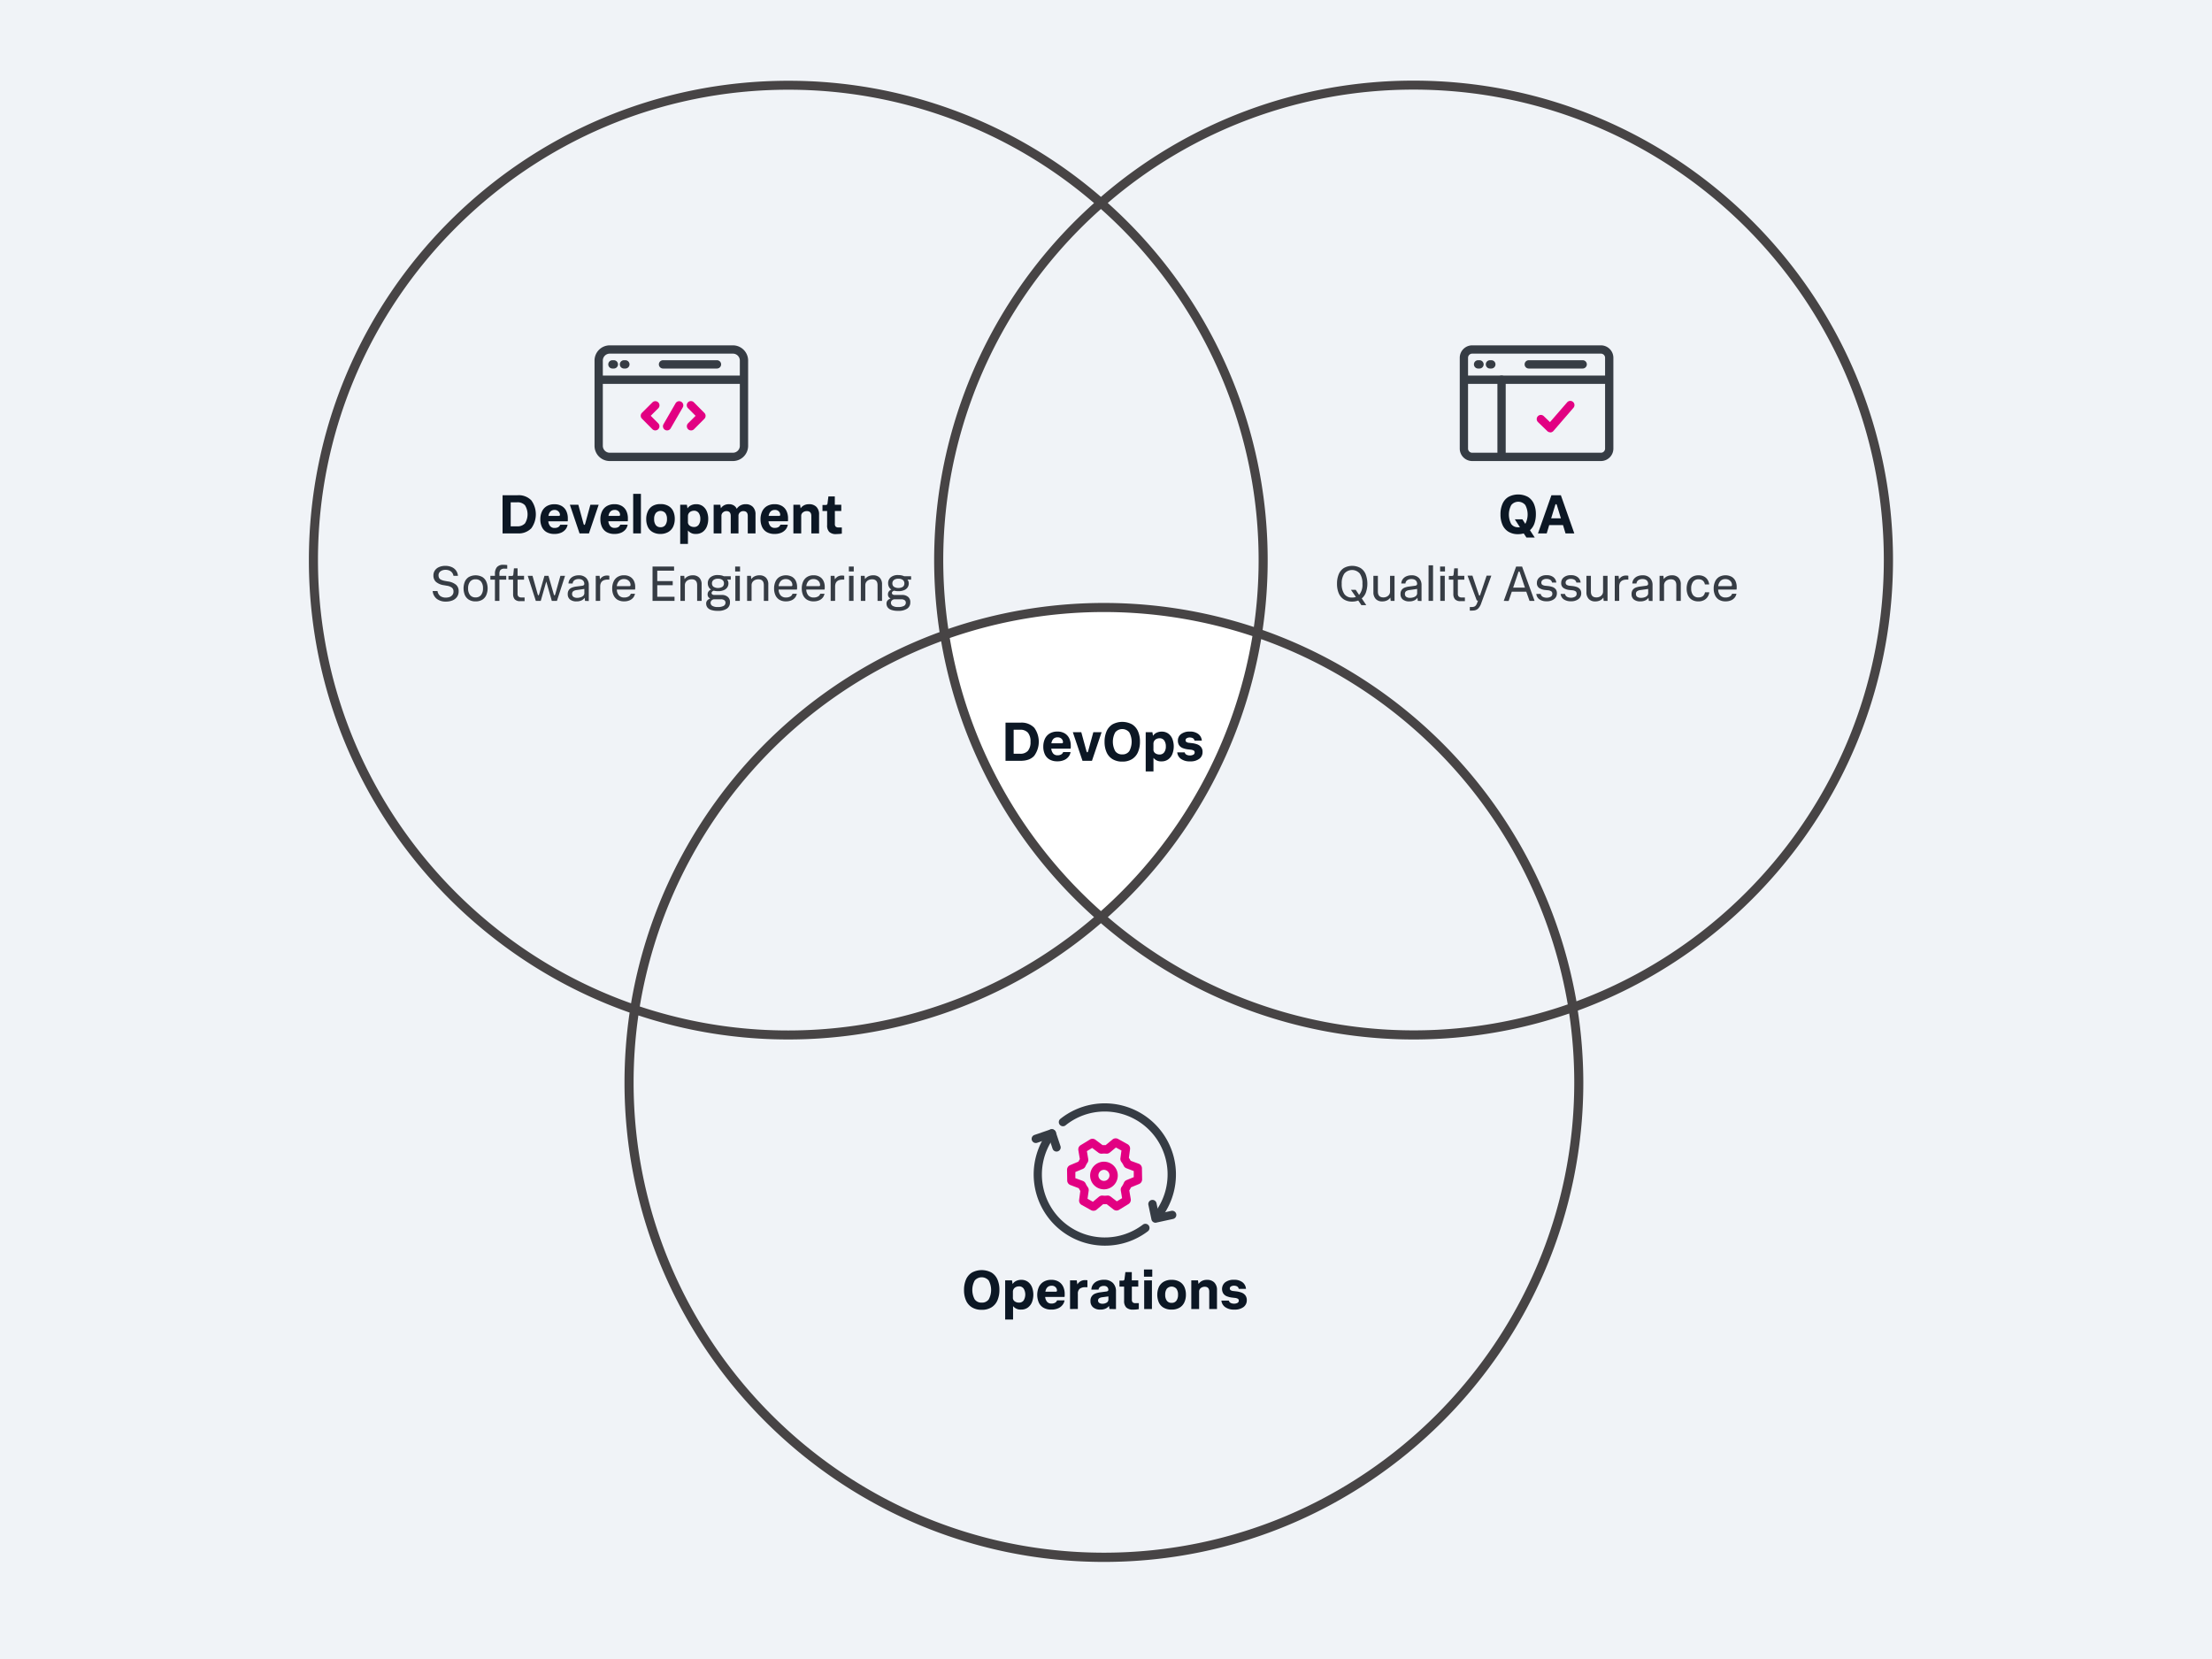 <svg id="Layer_1" data-name="Layer 1" xmlns="http://www.w3.org/2000/svg" viewBox="0 0 800 600"><rect x="0" y="0" width="800" height="600" fill="#808080" stroke="none"/><defs><style>.cls-1{fill:#f0f3f7;}.cls-2{fill:#fff;}.cls-3{fill:#474445;}.cls-4{fill:none;}.cls-5{fill:#0c1724;}.cls-6{fill:#363c44;}.cls-7{fill:#e20082;}</style></defs><rect class="cls-1" x="100" y="-100" width="600" height="800" transform="translate(700 -100) rotate(90)"/><path class="cls-2" d="M454.94,227.79a172.53,172.53,0,0,0-113.19.72A171.5,171.5,0,0,0,398.29,330.7,171.45,171.45,0,0,0,454.94,227.79Z"/><path class="cls-3" d="M684.63,202.55c0-95.61-77.78-173.39-173.39-173.39A172.65,172.65,0,0,0,398.17,71.21a172.65,172.65,0,0,0-113.07-42c-95.61,0-173.39,77.78-173.39,173.39,0,75.5,48.51,139.87,116,163.61a174.36,174.36,0,0,0-1.85,25.29c0,95.61,77.78,173.39,173.39,173.39s173.38-77.78,173.38-173.39a174.33,174.33,0,0,0-2-26C637.1,341.12,684.63,277.28,684.63,202.55Zm-569.63,0c0-93.79,76.3-170.1,170.1-170.1a169.35,169.35,0,0,1,110.58,41,173.19,173.19,0,0,0-55.87,155.16A173.94,173.94,0,0,0,228.23,362.86C162.32,339.41,115,276.41,115,202.55Zm338.47,24.21a173.51,173.51,0,0,0-110.5.69,169.9,169.9,0,0,1,55.2-151.86,169.89,169.89,0,0,1,55.3,151.17Zm-55.3,102.75a170,170,0,0,1-54.68-98.76,170.11,170.11,0,0,1,109.47-.7A170,170,0,0,1,398.17,329.51Zm57.94-98.37A170.67,170.67,0,0,1,567,363.25a169.85,169.85,0,0,1-166.34-31.56A173.31,173.31,0,0,0,456.11,231.14ZM395.68,331.69A169.89,169.89,0,0,1,231.38,364a170.67,170.67,0,0,1,109-132.08A173.3,173.3,0,0,0,395.68,331.69Zm173.67,59.76c0,93.8-76.31,170.1-170.1,170.1s-170.1-76.3-170.1-170.1a171.08,171.08,0,0,1,1.73-24.21,173.12,173.12,0,0,0,167.29-33.35,173.14,173.14,0,0,0,169.35,32.66A170.51,170.51,0,0,1,569.35,391.45Zm.79-29.32A173.93,173.93,0,0,0,456.63,227.84a173.22,173.22,0,0,0-56-154.43,169.35,169.35,0,0,1,110.58-41c93.79,0,170.1,76.31,170.1,170.1C681.34,275.65,635,338.12,570.14,362.13Z"/><circle class="cls-4" cx="399.61" cy="388.76" r="171.74"/><circle class="cls-4" cx="399.61" cy="388.99" r="171.74"/><circle class="cls-4" cx="511.6" cy="200.08" r="171.74"/><circle class="cls-4" cx="285.46" cy="200.08" r="171.74"/><path class="cls-5" d="M355.05,473.71a6.54,6.54,0,0,1-3.55-.9,5.49,5.49,0,0,1-2.14-2.51,9.19,9.19,0,0,1-.71-3.73,9.49,9.49,0,0,1,.71-3.79,5.54,5.54,0,0,1,2.14-2.53,7.47,7.47,0,0,1,7.11,0,5.54,5.54,0,0,1,2.13,2.5,9.24,9.24,0,0,1,.71,3.74,9.41,9.41,0,0,1-.71,3.78,5.52,5.52,0,0,1-2.13,2.53A6.45,6.45,0,0,1,355.05,473.71Zm0-2.6a2.93,2.93,0,0,0,2.54-1.18,7.15,7.15,0,0,0,0-6.8,3.32,3.32,0,0,0-5.08,0,7.15,7.15,0,0,0,0,6.8A2.93,2.93,0,0,0,355.05,471.11Z"/><path class="cls-5" d="M363.53,477.23V463.07H366l.22,1.32a3.11,3.11,0,0,1,1.28-1.12,4.3,4.3,0,0,1,1.86-.4,4,4,0,0,1,2.37.7,4.4,4.4,0,0,1,1.48,1.9,7.63,7.63,0,0,1,0,5.51,4.47,4.47,0,0,1-1.51,1.94,4.06,4.06,0,0,1-2.45.71,3.44,3.44,0,0,1-2.86-1.26v4.86Zm2.8-10v2a1.58,1.58,0,0,0,.67,1.43,2.61,2.61,0,0,0,1.49.45,2,2,0,0,0,1.73-.8,4.19,4.19,0,0,0,0-4.27,2,2,0,0,0-1.72-.81,2.65,2.65,0,0,0-1,.21,2,2,0,0,0-.82.64A1.85,1.85,0,0,0,366.33,467.27Z"/><path class="cls-5" d="M385,470.29a3.41,3.41,0,0,1-.7,1.63,4,4,0,0,1-1.6,1.24,5.81,5.81,0,0,1-2.48.47,5.44,5.44,0,0,1-2.83-.67,4.14,4.14,0,0,1-1.69-1.87,7.14,7.14,0,0,1,0-5.59,4.47,4.47,0,0,1,1.72-1.93,5.31,5.31,0,0,1,2.8-.7,5,5,0,0,1,2.68.67,4.26,4.26,0,0,1,1.62,1.82,6.09,6.09,0,0,1,.54,2.61c0,.18,0,.36,0,.56a3.4,3.4,0,0,1-.06.52h-7a3.18,3.18,0,0,0,.69,1.76,2,2,0,0,0,1.61.64,2.53,2.53,0,0,0,1.28-.3,1.53,1.53,0,0,0,.72-.86ZM380.33,465c-1.24,0-2,.72-2.26,2.16h3.68a.6.6,0,0,0,.41-.1.45.45,0,0,0,.11-.34,1.73,1.73,0,0,0-.5-1.18A1.86,1.86,0,0,0,380.33,465Z"/><path class="cls-5" d="M387,473.43V463.07h2.42l.22,1.46a3.36,3.36,0,0,1,1.1-1.12,3.14,3.14,0,0,1,1.68-.44l.47,0a3.62,3.62,0,0,1,.39.07v2.5h-.78a3.2,3.2,0,0,0-2,.55,2.27,2.27,0,0,0-.68,1.85v5.46Z"/><path class="cls-5" d="M401.25,473.43l-.18-1.12a3,3,0,0,1-1.17.94,4.29,4.29,0,0,1-1.95.38,3.83,3.83,0,0,1-2.61-.82,2.8,2.8,0,0,1-.95-2.24,2.67,2.67,0,0,1,1.75-2.74,7.12,7.12,0,0,1,1.75-.44l2.08-.28a1.46,1.46,0,0,0,.71-.22.54.54,0,0,0,.17-.44,1.44,1.44,0,0,0-.38-.95,1.71,1.71,0,0,0-1.32-.43,2.26,2.26,0,0,0-1.25.34,1.35,1.35,0,0,0-.59,1h-2.6a3.3,3.3,0,0,1,.55-1.77,3.72,3.72,0,0,1,1.55-1.3,5.8,5.8,0,0,1,2.48-.49A4.35,4.35,0,0,1,402.5,464a4.18,4.18,0,0,1,1.11,3.09v6.36Zm-.38-3.5v-1.06l-2.28.3a2.47,2.47,0,0,0-1.08.38,1,1,0,0,0-.38.8,1,1,0,0,0,.43.86,2,2,0,0,0,1.17.3,2.84,2.84,0,0,0,1.48-.38A1.28,1.28,0,0,0,400.87,469.93Z"/><path class="cls-5" d="M406.55,470.45v-5.12h-1.68v-2.18h1.06a.94.94,0,0,0,.58-.13c.11-.08.17-.27.2-.57l.3-2.38h2.32v3h2.34v2.26h-2.32V470a1.46,1.46,0,0,0,.29,1,1.54,1.54,0,0,0,1.11.3h1.12v2.18c-.25,0-.56.08-.93.11a10.31,10.31,0,0,1-1.11.05,3.42,3.42,0,0,1-2.5-.78A3.27,3.27,0,0,1,406.55,470.45Z"/><path class="cls-5" d="M413.73,461.73v-2.6h3v2.6Zm.08,11.7V463.07h2.8v10.36Z"/><path class="cls-5" d="M423.73,473.63a5.53,5.53,0,0,1-2.88-.68,4.22,4.22,0,0,1-1.73-1.89,7.11,7.11,0,0,1,0-5.6,4.44,4.44,0,0,1,1.74-1.9,5.51,5.51,0,0,1,2.86-.69,5.64,5.64,0,0,1,2.89.68,4.28,4.28,0,0,1,1.72,1.88,6.48,6.48,0,0,1,.57,2.8,6.37,6.37,0,0,1-.58,2.8,4.33,4.33,0,0,1-1.73,1.91A5.5,5.5,0,0,1,423.73,473.63Zm0-2.44a2,2,0,0,0,1.73-.78,3.55,3.55,0,0,0,.59-2.18,3.5,3.5,0,0,0-.59-2.15,2.33,2.33,0,0,0-3.46,0,3.59,3.59,0,0,0-.59,2.19,3.48,3.48,0,0,0,.59,2.15A2,2,0,0,0,423.73,471.19Z"/><path class="cls-5" d="M430.85,473.43V463.07h2.42l.2,1.3a3.2,3.2,0,0,1,1.19-1.08,3.88,3.88,0,0,1,1.89-.42,3.59,3.59,0,0,1,2.59.93,3.75,3.75,0,0,1,1,2.83v6.8h-2.8v-6.3c0-1.17-.55-1.76-1.64-1.76a2.33,2.33,0,0,0-1.4.46,1.59,1.59,0,0,0-.62,1.34v6.26Z"/><path class="cls-5" d="M441.73,470.37h2.7a1.27,1.27,0,0,0,.72.88,2.78,2.78,0,0,0,1.14.24,2.58,2.58,0,0,0,1.24-.27.88.88,0,0,0,.5-.83.76.76,0,0,0-.38-.7,3.32,3.32,0,0,0-1.18-.3l-.86-.1a7.66,7.66,0,0,1-1.9-.47,2.76,2.76,0,0,1-1.28-1,3.13,3.13,0,0,1,.7-4.07,5,5,0,0,1,3.14-.9,4.83,4.83,0,0,1,3.1.9,3.32,3.32,0,0,1,1.26,2.38H448a1.2,1.2,0,0,0-.64-.91,2.5,2.5,0,0,0-1-.23,2.14,2.14,0,0,0-1.16.27.84.84,0,0,0-.42.73.73.73,0,0,0,.28.61,2.21,2.21,0,0,0,1.12.33l.86.1a8.62,8.62,0,0,1,1.94.44,3.15,3.15,0,0,1,1.41,1,2.82,2.82,0,0,1,.53,1.8,3,3,0,0,1-1.16,2.42,5.19,5.19,0,0,1-3.36.94,5.32,5.32,0,0,1-3.27-.88A3.29,3.29,0,0,1,441.73,470.37Z"/><path class="cls-5" d="M549.07,193.19a6.52,6.52,0,0,1-3.55-.9,5.48,5.48,0,0,1-2.14-2.51,9.09,9.09,0,0,1-.71-3.73,9.29,9.29,0,0,1,.71-3.79,5.43,5.43,0,0,1,2.14-2.53,7.47,7.47,0,0,1,7.11,0,5.61,5.61,0,0,1,2.13,2.5,9.16,9.16,0,0,1,.71,3.73,10.06,10.06,0,0,1-.53,3.37,5.79,5.79,0,0,1-1.61,2.42l1.74,2.67h-3l-1-1.5A7.49,7.49,0,0,1,549.07,193.19Zm0-2.5c.22,0,.44,0,.64,0l-1.86-2.88h2.74l1.06,1.65a7.3,7.3,0,0,0,0-6.8,3.29,3.29,0,0,0-5.08,0,7.31,7.31,0,0,0,0,6.88A2.94,2.94,0,0,0,549.07,190.69Z"/><path class="cls-5" d="M556.23,192.91l4.86-13.8h3.42l4.86,13.8h-3.18l-.9-3h-5l-.9,3Zm6.26-10.3L561,187.46h3.52l-1.48-4.85c-.07-.2-.16-.3-.28-.3S562.55,182.41,562.49,182.61Z"/><path class="cls-6" d="M489,217.57a5.38,5.38,0,0,1-3-.8,4.84,4.84,0,0,1-1.84-2.25,8.62,8.62,0,0,1-.61-3.39,8.74,8.74,0,0,1,.61-3.42,4.86,4.86,0,0,1,1.84-2.26,6.18,6.18,0,0,1,6.08,0,4.84,4.84,0,0,1,1.84,2.25,9.79,9.79,0,0,1,.1,6.52,5,5,0,0,1-1.53,2.2l1.64,2.43h-1.78l-1.12-1.67A5.93,5.93,0,0,1,489,217.57Zm0-1.46a4.24,4.24,0,0,0,1.37-.21l-1.79-2.59h1.73l1.23,1.85a5.64,5.64,0,0,0,1.2-4,6.22,6.22,0,0,0-.94-3.71,3.67,3.67,0,0,0-5.6,0,6.14,6.14,0,0,0-.95,3.68,6.24,6.24,0,0,0,.95,3.71A3.25,3.25,0,0,0,489,216.11Z"/><path class="cls-6" d="M496.71,214.15v-5.9h1.62v5.67c0,1.43.66,2.14,2,2.14a2.7,2.7,0,0,0,1.17-.25,2.26,2.26,0,0,0,.89-.73,2,2,0,0,0,.34-1.18v-5.65h1.62v9.07h-1.39l-.12-1.19a3.05,3.05,0,0,1-1.16,1,3.93,3.93,0,0,1-1.78.38,3.09,3.09,0,0,1-2.31-.85A3.44,3.44,0,0,1,496.71,214.15Z"/><path class="cls-6" d="M512.77,217.32l-.13-1.12a2.8,2.8,0,0,1-1.09.92,4,4,0,0,1-1.86.38,3.56,3.56,0,0,1-2.35-.69,2.39,2.39,0,0,1-.82-1.94,2.31,2.31,0,0,1,1.46-2.33,6.41,6.41,0,0,1,1.48-.39l2.14-.28a1.56,1.56,0,0,0,.75-.25.66.66,0,0,0,.17-.51,1.87,1.87,0,0,0-.18-.76,1.53,1.53,0,0,0-.63-.66,2.44,2.44,0,0,0-1.25-.27,2.62,2.62,0,0,0-1.47.39,1.59,1.59,0,0,0-.69,1.21h-1.51a2.89,2.89,0,0,1,.48-1.48,3.14,3.14,0,0,1,1.27-1.07,4.52,4.52,0,0,1,2-.4,3.55,3.55,0,0,1,2.67,1,3.63,3.63,0,0,1,.91,2.59v5.71Zm-.24-2.95V213l-2.77.4a2.77,2.77,0,0,0-1.22.41,1.14,1.14,0,0,0-.43,1,1.2,1.2,0,0,0,.5,1.07,2.4,2.4,0,0,0,1.33.34,4,4,0,0,0,1.26-.2,2.21,2.21,0,0,0,1-.59A1.42,1.42,0,0,0,512.53,214.37Z"/><path class="cls-6" d="M516.66,217.32V204.45h1.62v12.87Z"/><path class="cls-6" d="M520.83,206.68V204.9h1.77v1.78Zm.07,10.64v-9.07h1.62v9.07Z"/><path class="cls-6" d="M525.62,214.93v-5.28H524V208.3h1a1,1,0,0,0,.54-.11.77.77,0,0,0,.18-.54l.22-2.1h1.31v2.7h2.34v1.4h-2.34v5a1.53,1.53,0,0,0,.31,1.08,1.64,1.64,0,0,0,1.24.35h1v1.33l-.76,0c-.27,0-.55,0-.82,0a2.51,2.51,0,0,1-2-.68A2.83,2.83,0,0,1,525.62,214.93Z"/><path class="cls-6" d="M531.58,220.83v-1.28h.5a3.36,3.36,0,0,0,1-.12,1.53,1.53,0,0,0,.67-.46,3.27,3.27,0,0,0,.51-1l.29-.78h-.45l-3.35-9h1.77l2.32,6.91c.07.2.15.31.25.31s.18-.11.25-.31l2.32-6.91h1.71l-3.67,10a4.9,4.9,0,0,1-1.2,2,2.83,2.83,0,0,1-1.93.62A4.45,4.45,0,0,1,531.58,220.83Z"/><path class="cls-6" d="M543.85,217.32l4.48-12.42h2.15L555,217.32h-1.82L552,214h-5.24l-1.14,3.35Zm5.29-10.4-1.89,5.61h4.27l-1.89-5.61c0-.16-.13-.24-.23-.24S549.19,206.76,549.14,206.92Z"/><path class="cls-6" d="M555.62,214.8h1.59a1.51,1.51,0,0,0,.47.84,1.85,1.85,0,0,0,.8.41,3.46,3.46,0,0,0,.89.12,3,3,0,0,0,1.44-.34,1.18,1.18,0,0,0,.61-1.12,1,1,0,0,0-.43-.89,2.84,2.84,0,0,0-1.28-.35l-.83-.09a4.81,4.81,0,0,1-2.23-.73,2.08,2.08,0,0,1-.81-1.83,2.5,2.5,0,0,1,.92-2,3.82,3.82,0,0,1,2.59-.79,3.78,3.78,0,0,1,2.51.75,2.84,2.84,0,0,1,1,1.91h-1.55a1.41,1.41,0,0,0-.76-1.06,2.77,2.77,0,0,0-1.2-.27,2.35,2.35,0,0,0-1.4.38,1.14,1.14,0,0,0-.51.95,1,1,0,0,0,.32.79,2.69,2.69,0,0,0,1.32.38l.83.09a6.9,6.9,0,0,1,1.58.35,2.6,2.6,0,0,1,1.15.8,2.37,2.37,0,0,1,.43,1.52,2.51,2.51,0,0,1-1,2.05,4.28,4.28,0,0,1-2.73.79,4.33,4.33,0,0,1-2.62-.72A2.76,2.76,0,0,1,555.62,214.8Z"/><path class="cls-6" d="M564.43,214.8H566a1.51,1.51,0,0,0,.47.84,1.91,1.91,0,0,0,.8.41,3.52,3.52,0,0,0,.89.12,3,3,0,0,0,1.44-.34,1.18,1.18,0,0,0,.61-1.12,1,1,0,0,0-.43-.89,2.8,2.8,0,0,0-1.28-.35l-.83-.09a4.85,4.85,0,0,1-2.23-.73,2.08,2.08,0,0,1-.81-1.83,2.5,2.5,0,0,1,.92-2,3.84,3.84,0,0,1,2.59-.79,3.78,3.78,0,0,1,2.51.75,2.8,2.8,0,0,1,1,1.91h-1.55a1.43,1.43,0,0,0-.75-1.06,2.85,2.85,0,0,0-1.21-.27,2.29,2.29,0,0,0-1.39.38,1.13,1.13,0,0,0-.52.95,1,1,0,0,0,.33.79,2.6,2.6,0,0,0,1.31.38l.83.09a6.9,6.9,0,0,1,1.58.35,2.54,2.54,0,0,1,1.15.8,2.37,2.37,0,0,1,.44,1.52,2.52,2.52,0,0,1-1,2.05,4.28,4.28,0,0,1-2.73.79,4.35,4.35,0,0,1-2.62-.72A2.72,2.72,0,0,1,564.43,214.8Z"/><path class="cls-6" d="M573.75,214.15v-5.9h1.62v5.67c0,1.43.65,2.14,2,2.14a2.7,2.7,0,0,0,1.17-.25,2.17,2.17,0,0,0,.88-.73,2,2,0,0,0,.35-1.18v-5.65h1.62v9.07H580l-.13-1.19a2.91,2.91,0,0,1-1.16,1,3.88,3.88,0,0,1-1.77.38,3.09,3.09,0,0,1-2.31-.85A3.44,3.44,0,0,1,573.75,214.15Z"/><path class="cls-6" d="M584,217.32v-9.07h1.39l.14,1.29a3.09,3.09,0,0,1,1-1,3,3,0,0,1,1.55-.39,3.08,3.08,0,0,1,.83.09v1.38h-.58c-1.81,0-2.72.84-2.72,2.52v5.17Z"/><path class="cls-6" d="M596.32,217.32l-.12-1.12a2.87,2.87,0,0,1-1.09.92,4.09,4.09,0,0,1-1.87.38,3.56,3.56,0,0,1-2.35-.69,2.41,2.41,0,0,1-.81-1.94,2.55,2.55,0,0,1,.39-1.49,2.52,2.52,0,0,1,1.06-.84,6.54,6.54,0,0,1,1.48-.39l2.14-.28a1.51,1.51,0,0,0,.75-.25.66.66,0,0,0,.17-.51,1.87,1.87,0,0,0-.18-.76,1.53,1.53,0,0,0-.63-.66,2.4,2.4,0,0,0-1.24-.27,2.65,2.65,0,0,0-1.48.39,1.61,1.61,0,0,0-.68,1.21h-1.51a2.88,2.88,0,0,1,.47-1.48,3.21,3.21,0,0,1,1.27-1.07,4.52,4.52,0,0,1,2-.4,3.52,3.52,0,0,1,2.67,1,3.59,3.59,0,0,1,.91,2.59v5.71Zm-.23-2.95V213l-2.77.4a2.82,2.82,0,0,0-1.23.41,1.14,1.14,0,0,0-.43,1,1.22,1.22,0,0,0,.5,1.07,2.42,2.42,0,0,0,1.34.34,4.05,4.05,0,0,0,1.26-.2,2.33,2.33,0,0,0,1-.59A1.46,1.46,0,0,0,596.09,214.37Z"/><path class="cls-6" d="M600.21,217.32v-9.07h1.39l.12,1.2a3.05,3.05,0,0,1,1.18-1,3.84,3.84,0,0,1,1.79-.38,3.13,3.13,0,0,1,2.34.85,3.36,3.36,0,0,1,.85,2.48v5.92h-1.62v-5.69c0-1.41-.67-2.12-2-2.12a2.92,2.92,0,0,0-1.17.24,2.18,2.18,0,0,0-.91.73,2,2,0,0,0-.35,1.19v5.65Z"/><path class="cls-6" d="M616.63,214.21h1.56a4,4,0,0,1-.58,1.63,3.52,3.52,0,0,1-1.33,1.2,4.17,4.17,0,0,1-2,.46,4.43,4.43,0,0,1-2.37-.58,3.68,3.68,0,0,1-1.44-1.63,5.9,5.9,0,0,1-.47-2.42,6.13,6.13,0,0,1,.48-2.5,3.86,3.86,0,0,1,1.45-1.69,4.35,4.35,0,0,1,2.39-.61,4.08,4.08,0,0,1,2,.45,3.32,3.32,0,0,1,1.27,1.19,4.1,4.1,0,0,1,.56,1.65h-1.56a2.18,2.18,0,0,0-.78-1.4,2.38,2.38,0,0,0-1.49-.45,2.35,2.35,0,0,0-2,.89,4,4,0,0,0-.68,2.47,3.74,3.74,0,0,0,.67,2.34,2.34,2.34,0,0,0,2,.85,2.55,2.55,0,0,0,1.56-.46A2.26,2.26,0,0,0,616.63,214.21Z"/><path class="cls-6" d="M628,214.73a3,3,0,0,1-.61,1.38,3.36,3.36,0,0,1-1.31,1,4.89,4.89,0,0,1-2,.38,4.48,4.48,0,0,1-2.39-.59,3.67,3.67,0,0,1-1.43-1.64,5.73,5.73,0,0,1-.48-2.41,5.92,5.92,0,0,1,.49-2.49,3.78,3.78,0,0,1,1.44-1.69,4.79,4.79,0,0,1,4.57-.06,3.5,3.5,0,0,1,1.36,1.49,5,5,0,0,1,.46,2.15c0,.13,0,.3,0,.49a2.74,2.74,0,0,1-.07.48H621.4a3.34,3.34,0,0,0,.73,2.11,2.51,2.51,0,0,0,2,.76,3,3,0,0,0,1.47-.35,1.71,1.71,0,0,0,.83-1Zm-4-5.29a2.37,2.37,0,0,0-1.76.66,3.24,3.24,0,0,0-.82,1.89h4.47a.63.63,0,0,0,.4-.09c.07-.06.1-.18.1-.38a2,2,0,0,0-.64-1.45A2.39,2.39,0,0,0,624,209.44Z"/><path class="cls-5" d="M181.76,192.91v-13.8h5.4a6.32,6.32,0,0,1,5,1.85,8.64,8.64,0,0,1,0,10.1,6.36,6.36,0,0,1-5,1.85ZM187,181.67h-2.3v8.68H187a3.62,3.62,0,0,0,2.87-1.07,6.21,6.21,0,0,0,0-6.54A3.59,3.59,0,0,0,187,181.67Z"/><path class="cls-5" d="M205.28,189.77a3.6,3.6,0,0,1-.7,1.63,4.22,4.22,0,0,1-1.6,1.24,6,6,0,0,1-2.48.47,5.51,5.51,0,0,1-2.83-.67,4.14,4.14,0,0,1-1.69-1.87,6.36,6.36,0,0,1-.56-2.76A6.5,6.5,0,0,1,196,185a4.36,4.36,0,0,1,1.72-1.93,5.22,5.22,0,0,1,2.8-.7,5,5,0,0,1,2.68.67,4.14,4.14,0,0,1,1.62,1.82,6,6,0,0,1,.54,2.61c0,.17,0,.36,0,.56s0,.37-.06.52h-7a3.24,3.24,0,0,0,.69,1.76,2,2,0,0,0,1.61.63,2.55,2.55,0,0,0,1.28-.29,1.69,1.69,0,0,0,.72-.86Zm-4.68-5.35c-1.24,0-2,.73-2.26,2.17H202a.68.68,0,0,0,.41-.1.46.46,0,0,0,.11-.34A1.75,1.75,0,0,0,202,185,1.92,1.92,0,0,0,200.6,184.42Z"/><path class="cls-5" d="M209.6,192.91l-3.5-10.36h3.06l1.9,6.94c.08.24.17.36.28.36s.2-.12.28-.36l1.9-6.94h3L213,192.91Z"/><path class="cls-5" d="M227,189.77a3.6,3.6,0,0,1-.7,1.63,4.22,4.22,0,0,1-1.6,1.24,6,6,0,0,1-2.48.47,5.51,5.51,0,0,1-2.83-.67,4.14,4.14,0,0,1-1.69-1.87,6.36,6.36,0,0,1-.56-2.76,6.5,6.5,0,0,1,.58-2.83,4.36,4.36,0,0,1,1.72-1.93,5.22,5.22,0,0,1,2.8-.7,5,5,0,0,1,2.68.67,4.14,4.14,0,0,1,1.62,1.82,6,6,0,0,1,.54,2.61c0,.17,0,.36,0,.56s0,.37-.06.52h-7a3.24,3.24,0,0,0,.69,1.76,2,2,0,0,0,1.61.63,2.55,2.55,0,0,0,1.28-.29,1.69,1.69,0,0,0,.72-.86Zm-4.68-5.35c-1.24,0-2,.73-2.26,2.17h3.68a.68.68,0,0,0,.41-.1.46.46,0,0,0,.11-.34,1.75,1.75,0,0,0-.5-1.19A1.92,1.92,0,0,0,222.28,184.42Z"/><path class="cls-5" d="M229,192.91v-14.3h2.8v14.3Z"/><path class="cls-5" d="M238.9,193.11a5.53,5.53,0,0,1-2.88-.69,4.19,4.19,0,0,1-1.73-1.88,6.5,6.5,0,0,1-.57-2.79,6.35,6.35,0,0,1,.58-2.81A4.26,4.26,0,0,1,236,183a5.48,5.48,0,0,1,2.86-.69,5.55,5.55,0,0,1,2.89.68,4.29,4.29,0,0,1,1.72,1.88,6.45,6.45,0,0,1,.57,2.8,6.58,6.58,0,0,1-.58,2.8,4.44,4.44,0,0,1-1.73,1.91A5.52,5.52,0,0,1,238.9,193.11Zm0-2.44a2,2,0,0,0,1.73-.78,3.57,3.57,0,0,0,.59-2.18,3.48,3.48,0,0,0-.59-2.15,2.33,2.33,0,0,0-3.46,0,3.48,3.48,0,0,0-.59,2.19,3.43,3.43,0,0,0,.59,2.15A2.05,2.05,0,0,0,238.9,190.67Z"/><path class="cls-5" d="M246,196.71V182.55h2.42l.22,1.32a3,3,0,0,1,1.28-1.12,4.1,4.1,0,0,1,1.86-.4,3.93,3.93,0,0,1,2.37.7,4.42,4.42,0,0,1,1.48,1.9,6.94,6.94,0,0,1,.51,2.74,7.2,7.2,0,0,1-.52,2.77,4.53,4.53,0,0,1-1.51,1.94,4.13,4.13,0,0,1-2.45.71,3.43,3.43,0,0,1-2.86-1.26v4.86Zm2.8-10v2a1.57,1.57,0,0,0,.67,1.42,2.53,2.53,0,0,0,1.49.46,2,2,0,0,0,1.73-.8,3.57,3.57,0,0,0,.59-2.14,3.63,3.63,0,0,0-.58-2.13,2,2,0,0,0-1.72-.81,2.65,2.65,0,0,0-1,.21,1.86,1.86,0,0,0-.82.64A1.74,1.74,0,0,0,248.82,186.75Z"/><path class="cls-5" d="M258.1,192.91V182.55h2.42l.2,1.28a3,3,0,0,1,1.13-1.06,3.59,3.59,0,0,1,1.83-.42,3.25,3.25,0,0,1,1.66.42,2.77,2.77,0,0,1,1.12,1.26,3.34,3.34,0,0,1,1.25-1.19,3.84,3.84,0,0,1,2-.49,3.51,3.51,0,0,1,2.53.93,3.77,3.77,0,0,1,1,2.83v6.8h-2.8v-6.3c0-1.18-.54-1.76-1.62-1.76a1.76,1.76,0,0,0-1.21.46,1.64,1.64,0,0,0-.53,1.34v6.26h-2.8v-6.3c0-1.18-.52-1.76-1.56-1.76a1.87,1.87,0,0,0-1.24.46,1.6,1.6,0,0,0-.56,1.34v6.26Z"/><path class="cls-5" d="M284.92,189.77a3.6,3.6,0,0,1-.7,1.63,4.22,4.22,0,0,1-1.6,1.24,6,6,0,0,1-2.48.47,5.51,5.51,0,0,1-2.83-.67,4.14,4.14,0,0,1-1.69-1.87,6.36,6.36,0,0,1-.56-2.76,6.5,6.5,0,0,1,.58-2.83,4.36,4.36,0,0,1,1.72-1.93,5.22,5.22,0,0,1,2.8-.7,5,5,0,0,1,2.68.67,4.14,4.14,0,0,1,1.62,1.82,6,6,0,0,1,.54,2.61c0,.17,0,.36,0,.56s0,.37-.06.52h-7a3.24,3.24,0,0,0,.69,1.76,2,2,0,0,0,1.61.63,2.55,2.55,0,0,0,1.28-.29,1.69,1.69,0,0,0,.72-.86Zm-4.68-5.35c-1.24,0-2,.73-2.26,2.17h3.68a.68.68,0,0,0,.41-.1.46.46,0,0,0,.11-.34,1.75,1.75,0,0,0-.5-1.19A1.92,1.92,0,0,0,280.24,184.42Z"/><path class="cls-5" d="M286.94,192.91V182.55h2.42l.2,1.3a3.13,3.13,0,0,1,1.19-1.08,3.88,3.88,0,0,1,1.89-.42,3.59,3.59,0,0,1,2.59.93,3.77,3.77,0,0,1,1,2.83v6.8h-2.8v-6.3c0-1.18-.55-1.76-1.64-1.76a2.26,2.26,0,0,0-1.4.46,1.54,1.54,0,0,0-.62,1.34v6.26Z"/><path class="cls-5" d="M299.14,189.92v-5.11h-1.68v-2.18h1.06a1,1,0,0,0,.58-.13.92.92,0,0,0,.2-.58l.3-2.37h2.32v3h2.34v2.26h-2.32v4.64a1.39,1.39,0,0,0,.29,1,1.49,1.49,0,0,0,1.11.31h1.12V193l-.93.11c-.37,0-.74.05-1.11.05a3.42,3.42,0,0,1-2.5-.78A3.28,3.28,0,0,1,299.14,189.92Z"/><path class="cls-6" d="M156.48,213.77h1.75a2.78,2.78,0,0,0,1,1.79,3.43,3.43,0,0,0,2,.57,4.35,4.35,0,0,0,1.36-.21,2.29,2.29,0,0,0,1-.71,1.89,1.89,0,0,0,.42-1.29,1.72,1.72,0,0,0-.56-1.37,4,4,0,0,0-1.89-.72l-1-.18a5.62,5.62,0,0,1-2.89-1.21,3.05,3.05,0,0,1-.92-2.3,3.15,3.15,0,0,1,.53-1.83,3.45,3.45,0,0,1,1.5-1.22,5.54,5.54,0,0,1,2.27-.44,5.75,5.75,0,0,1,2.15.38,3.84,3.84,0,0,1,1.63,1.17,3.79,3.79,0,0,1,.79,2.05H164a2.49,2.49,0,0,0-1-1.64,3.21,3.21,0,0,0-1.84-.52,3.06,3.06,0,0,0-1.84.53,1.7,1.7,0,0,0-.72,1.45,2.22,2.22,0,0,0,.19.92,1.55,1.55,0,0,0,.7.66,5.6,5.6,0,0,0,1.47.45l1,.18a5.79,5.79,0,0,1,3,1.23,3,3,0,0,1,.92,2.34,3.37,3.37,0,0,1-.58,2,3.64,3.64,0,0,1-1.62,1.28,6.07,6.07,0,0,1-2.37.44,5.23,5.23,0,0,1-3.36-1A4,4,0,0,1,156.48,213.77Z"/><path class="cls-6" d="M172,217.5a4.51,4.51,0,0,1-2.41-.6,3.77,3.77,0,0,1-1.46-1.67,6.47,6.47,0,0,1,0-4.89,3.77,3.77,0,0,1,1.46-1.67,5.16,5.16,0,0,1,4.83,0,3.75,3.75,0,0,1,1.45,1.67,6.32,6.32,0,0,1,0,4.88,3.72,3.72,0,0,1-1.45,1.68A4.55,4.55,0,0,1,172,217.5Zm0-1.44a2.4,2.4,0,0,0,2-.88,3.81,3.81,0,0,0,.68-2.41,3.76,3.76,0,0,0-.68-2.4,2.44,2.44,0,0,0-2-.86,2.41,2.41,0,0,0-2,.87,3.75,3.75,0,0,0-.7,2.42,3.71,3.71,0,0,0,.7,2.4A2.43,2.43,0,0,0,172,216.06Z"/><path class="cls-6" d="M179,217.32v-7.67h-1.65v-1.4H179v-.76a3.65,3.65,0,0,1,.71-2.36,2.85,2.85,0,0,1,2.34-.86,9.49,9.49,0,0,1,1.4.09v1.31h-.9a2,2,0,0,0-1.55.46,2.23,2.23,0,0,0-.38,1.42v.7h2.47v1.4h-2.47v7.67Z"/><path class="cls-6" d="M185.57,214.93v-5.28h-1.68V208.3h1.05a1,1,0,0,0,.54-.11.88.88,0,0,0,.18-.54l.21-2.1h1.32v2.7h2.34v1.4h-2.34v5a1.58,1.58,0,0,0,.3,1.08,1.67,1.67,0,0,0,1.24.35h1v1.33l-.76,0c-.28,0-.55,0-.83,0a2.5,2.5,0,0,1-2-.68A2.83,2.83,0,0,1,185.57,214.93Z"/><path class="cls-6" d="M193.79,217.32l-2.93-9.07h1.73l1.9,6.77c.08.2.15.3.24.3s.18-.1.23-.3l1.95-6.77h1.45l1.95,6.77c.05.2.12.3.23.3s.16-.1.24-.3l1.9-6.77h1.68l-2.94,9.07h-1.85l-2-7-2,7Z"/><path class="cls-6" d="M211.58,217.32l-.13-1.12a2.8,2.8,0,0,1-1.09.92,4,4,0,0,1-1.86.38,3.56,3.56,0,0,1-2.35-.69,2.39,2.39,0,0,1-.82-1.94,2.48,2.48,0,0,1,.4-1.49,2.4,2.4,0,0,1,1.06-.84,6.32,6.32,0,0,1,1.47-.39l2.15-.28a1.47,1.47,0,0,0,.74-.25.63.63,0,0,0,.17-.51,1.87,1.87,0,0,0-.18-.76,1.53,1.53,0,0,0-.63-.66,2.4,2.4,0,0,0-1.24-.27,2.6,2.6,0,0,0-1.47.39,1.59,1.59,0,0,0-.69,1.21H205.6a2.8,2.8,0,0,1,.48-1.48,3.08,3.08,0,0,1,1.27-1.07,4.47,4.47,0,0,1,2-.4,3.56,3.56,0,0,1,2.68,1,3.63,3.63,0,0,1,.91,2.59v5.71Zm-.24-2.95V213l-2.77.4a2.73,2.73,0,0,0-1.22.41,1.14,1.14,0,0,0-.44,1,1.21,1.21,0,0,0,.51,1.07,2.38,2.38,0,0,0,1.33.34A4.05,4.05,0,0,0,210,216a2.21,2.21,0,0,0,1-.59A1.42,1.42,0,0,0,211.34,214.37Z"/><path class="cls-6" d="M215.46,217.32v-9.07h1.39l.14,1.29a3.09,3.09,0,0,1,1-1,3,3,0,0,1,1.55-.39,3.08,3.08,0,0,1,.83.09v1.38h-.58c-1.81,0-2.72.84-2.72,2.52v5.17Z"/><path class="cls-6" d="M229.65,214.73a3.28,3.28,0,0,1-.61,1.38,3.47,3.47,0,0,1-1.32,1,4.84,4.84,0,0,1-2,.38,4.54,4.54,0,0,1-2.4-.59,3.8,3.8,0,0,1-1.43-1.64,5.73,5.73,0,0,1-.48-2.41,6.08,6.08,0,0,1,.49-2.49,3.78,3.78,0,0,1,1.44-1.69,4.25,4.25,0,0,1,2.34-.61,4.17,4.17,0,0,1,2.23.55,3.44,3.44,0,0,1,1.36,1.49,4.82,4.82,0,0,1,.46,2.15c0,.13,0,.3,0,.49a2,2,0,0,1-.07.48h-6.57a3.34,3.34,0,0,0,.74,2.11,2.49,2.49,0,0,0,2,.76,3.05,3.05,0,0,0,1.48-.35,1.69,1.69,0,0,0,.82-1Zm-4-5.29a2.34,2.34,0,0,0-1.75.66,3.18,3.18,0,0,0-.82,1.89h4.46a.67.67,0,0,0,.41-.09.55.55,0,0,0,.09-.38,2,2,0,0,0-.63-1.45A2.42,2.42,0,0,0,225.67,209.44Z"/><path class="cls-6" d="M236,217.32V204.9h7.79v1.49h-6.08v3.77h5.59v1.49h-5.59v4.18h6.24v1.49Z"/><path class="cls-6" d="M246.08,217.32v-9.07h1.39l.12,1.2a3.13,3.13,0,0,1,1.18-1,3.84,3.84,0,0,1,1.79-.38,3.13,3.13,0,0,1,2.34.85,3.36,3.36,0,0,1,.85,2.48v5.92h-1.62v-5.69c0-1.41-.67-2.12-2-2.12a2.92,2.92,0,0,0-1.17.24,2.24,2.24,0,0,0-.91.73,2,2,0,0,0-.35,1.19v5.65Z"/><path class="cls-6" d="M264,217.9a2.61,2.61,0,0,1-1.09,2.2,5.59,5.59,0,0,1-3.35.82,7,7,0,0,1-2.41-.34,2.77,2.77,0,0,1-1.34-.93,2.27,2.27,0,0,1-.41-1.32,1.64,1.64,0,0,1,.48-1.27,2.5,2.5,0,0,1,1-.6,1.66,1.66,0,0,1-.68-.53,1.6,1.6,0,0,1-.28-1,1.72,1.72,0,0,1,.31-1,1.91,1.91,0,0,1,.92-.7,2.51,2.51,0,0,1-.88-1,2.85,2.85,0,0,1-.29-1.3,2.71,2.71,0,0,1,.93-2.12,4,4,0,0,1,2.78-.83,5.26,5.26,0,0,1,1.17.12,4.06,4.06,0,0,1,.93.31h2.5v1.24l-1.31-.05a2.23,2.23,0,0,1,.47,1.42,2.6,2.6,0,0,1-.41,1.4,2.77,2.77,0,0,1-1.23,1,5.05,5.05,0,0,1-2.14.39,5.74,5.74,0,0,1-1.51-.18,1.26,1.26,0,0,0-.62.37.66.66,0,0,0-.19.44.65.65,0,0,0,.26.54,1.33,1.33,0,0,0,.8.19h2.54a3.28,3.28,0,0,1,2.28.72A2.39,2.39,0,0,1,264,217.9Zm-3.27-1.16h-2.45a1.23,1.23,0,0,0-.55.15,1.37,1.37,0,0,0-.51.42,1.13,1.13,0,0,0-.22.73,1.29,1.29,0,0,0,.59,1.06,3.5,3.5,0,0,0,2,.43,4.09,4.09,0,0,0,2.14-.41,1.29,1.29,0,0,0,.65-1.15,1.05,1.05,0,0,0-.44-.91A2.07,2.07,0,0,0,260.7,216.74ZM257.49,211a1.51,1.51,0,0,0,.55,1.21,3.18,3.18,0,0,0,3.26,0,1.54,1.54,0,0,0,.53-1.23,1.5,1.5,0,0,0-.54-1.21,2.43,2.43,0,0,0-1.62-.46,2.47,2.47,0,0,0-1.64.46A1.53,1.53,0,0,0,257.49,211Z"/><path class="cls-6" d="M265.88,206.68V204.9h1.77v1.78Zm.07,10.64v-9.07h1.62v9.07Z"/><path class="cls-6" d="M270.2,217.32v-9.07h1.39l.12,1.2a3.05,3.05,0,0,1,1.18-1,3.84,3.84,0,0,1,1.79-.38,3.13,3.13,0,0,1,2.34.85,3.36,3.36,0,0,1,.85,2.48v5.92h-1.62v-5.69c0-1.41-.67-2.12-2-2.12a2.92,2.92,0,0,0-1.17.24,2.24,2.24,0,0,0-.91.73,2,2,0,0,0-.35,1.19v5.65Z"/><path class="cls-6" d="M288.18,214.73a3,3,0,0,1-.61,1.38,3.36,3.36,0,0,1-1.31,1,4.89,4.89,0,0,1-2,.38,4.48,4.48,0,0,1-2.39-.59,3.67,3.67,0,0,1-1.43-1.64,5.73,5.73,0,0,1-.48-2.41,5.92,5.92,0,0,1,.49-2.49,3.78,3.78,0,0,1,1.44-1.69,4.79,4.79,0,0,1,4.57-.06,3.5,3.5,0,0,1,1.36,1.49,5,5,0,0,1,.46,2.15c0,.13,0,.3,0,.49a2.74,2.74,0,0,1-.07.48H281.6a3.34,3.34,0,0,0,.73,2.11,2.51,2.51,0,0,0,2,.76,3,3,0,0,0,1.47-.35,1.71,1.71,0,0,0,.83-1Zm-4-5.29a2.37,2.37,0,0,0-1.76.66,3.24,3.24,0,0,0-.82,1.89h4.47a.63.63,0,0,0,.4-.09c.07-.06.1-.18.1-.38a2,2,0,0,0-.64-1.45A2.39,2.39,0,0,0,284.21,209.44Z"/><path class="cls-6" d="M298.19,214.73a3.16,3.16,0,0,1-.61,1.38,3.36,3.36,0,0,1-1.31,1,4.92,4.92,0,0,1-2,.38,4.48,4.48,0,0,1-2.39-.59,3.76,3.76,0,0,1-1.44-1.64,5.89,5.89,0,0,1-.47-2.41,6.08,6.08,0,0,1,.48-2.49,3.91,3.91,0,0,1,1.44-1.69,4.25,4.25,0,0,1,2.34-.61,4.2,4.2,0,0,1,2.24.55,3.41,3.41,0,0,1,1.35,1.49,4.82,4.82,0,0,1,.46,2.15c0,.13,0,.3,0,.49a2.65,2.65,0,0,1-.08.48H291.6a3.4,3.4,0,0,0,.74,2.11,2.5,2.5,0,0,0,2,.76,3,3,0,0,0,1.48-.35,1.71,1.71,0,0,0,.83-1Zm-4-5.29a2.36,2.36,0,0,0-1.75.66,3.24,3.24,0,0,0-.82,1.89h4.46a.65.65,0,0,0,.41-.09.54.54,0,0,0,.1-.38,2,2,0,0,0-.64-1.45A2.4,2.4,0,0,0,294.21,209.44Z"/><path class="cls-6" d="M300.42,217.32v-9.07h1.39l.14,1.29a3.09,3.09,0,0,1,1-1,3,3,0,0,1,1.55-.39,3.08,3.08,0,0,1,.83.09v1.38h-.58c-1.81,0-2.72.84-2.72,2.52v5.17Z"/><path class="cls-6" d="M307,206.68V204.9h1.77v1.78Zm.07,10.64v-9.07h1.62v9.07Z"/><path class="cls-6" d="M311.33,217.32v-9.07h1.39l.12,1.2a3.05,3.05,0,0,1,1.18-1,3.84,3.84,0,0,1,1.79-.38,3.13,3.13,0,0,1,2.34.85,3.36,3.36,0,0,1,.85,2.48v5.92h-1.62v-5.69c0-1.41-.67-2.12-2-2.12a2.92,2.92,0,0,0-1.17.24,2.24,2.24,0,0,0-.91.73,2,2,0,0,0-.35,1.19v5.65Z"/><path class="cls-6" d="M329.22,217.9a2.61,2.61,0,0,1-1.09,2.2,5.59,5.59,0,0,1-3.35.82,7,7,0,0,1-2.41-.34,2.77,2.77,0,0,1-1.34-.93,2.27,2.27,0,0,1-.41-1.32,1.64,1.64,0,0,1,.48-1.27,2.5,2.5,0,0,1,1-.6,1.66,1.66,0,0,1-.68-.53,1.6,1.6,0,0,1-.28-1,1.65,1.65,0,0,1,.31-1,1.91,1.91,0,0,1,.92-.7,2.62,2.62,0,0,1-.89-1,3,3,0,0,1-.28-1.3,2.73,2.73,0,0,1,.92-2.12,4,4,0,0,1,2.79-.83,5.26,5.26,0,0,1,1.17.12,4.23,4.23,0,0,1,.93.31h2.5v1.24l-1.31-.05a2.23,2.23,0,0,1,.47,1.42,2.6,2.6,0,0,1-.41,1.4,2.77,2.77,0,0,1-1.23,1,5.05,5.05,0,0,1-2.14.39,5.74,5.74,0,0,1-1.51-.18,1.35,1.35,0,0,0-.63.37.7.7,0,0,0-.18.44.65.65,0,0,0,.26.54,1.33,1.33,0,0,0,.8.19h2.54a3.28,3.28,0,0,1,2.28.72A2.39,2.39,0,0,1,329.22,217.9ZM326,216.74H323.5a1.23,1.23,0,0,0-.55.15,1.37,1.37,0,0,0-.51.42,1.13,1.13,0,0,0-.22.73,1.29,1.29,0,0,0,.59,1.06,3.5,3.5,0,0,0,2,.43,4.09,4.09,0,0,0,2.14-.41,1.29,1.29,0,0,0,.65-1.15,1.05,1.05,0,0,0-.44-.91A2.07,2.07,0,0,0,326,216.74ZM322.74,211a1.51,1.51,0,0,0,.55,1.21,3.18,3.18,0,0,0,3.26,0,1.54,1.54,0,0,0,.53-1.23,1.5,1.5,0,0,0-.54-1.21,2.43,2.43,0,0,0-1.62-.46,2.47,2.47,0,0,0-1.64.46A1.53,1.53,0,0,0,322.74,211Z"/><path class="cls-6" d="M579,166.74H532.44a4.51,4.51,0,0,1-4.5-4.5V129.4a4.51,4.51,0,0,1,4.5-4.5H579a4.51,4.51,0,0,1,4.5,4.5v32.84A4.51,4.51,0,0,1,579,166.74ZM532.44,127.9a1.5,1.5,0,0,0-1.5,1.5v32.84a1.5,1.5,0,0,0,1.5,1.5H579a1.5,1.5,0,0,0,1.5-1.5V129.4a1.5,1.5,0,0,0-1.5-1.5Z"/><path class="cls-6" d="M581.82,138.83H530a1.5,1.5,0,0,1,0-3h51.87a1.5,1.5,0,0,1,0,3Z"/><path class="cls-6" d="M535.08,133.28h-.51a1.5,1.5,0,0,1,0-3h.51a1.5,1.5,0,0,1,0,3Z"/><path class="cls-6" d="M539.36,133.28h-.5a1.5,1.5,0,0,1,0-3h.5a1.5,1.5,0,0,1,0,3Z"/><path class="cls-6" d="M572.4,133.28H552.9a1.5,1.5,0,0,1,0-3h19.5a1.5,1.5,0,0,1,0,3Z"/><path class="cls-6" d="M543.06,166.66a1.5,1.5,0,0,1-1.5-1.5V137.33a1.5,1.5,0,0,1,3,0v27.83A1.5,1.5,0,0,1,543.06,166.66Z"/><path class="cls-7" d="M560.62,156.35a1.52,1.52,0,0,1-1-.42l-3.39-3.28a1.5,1.5,0,0,1,2.09-2.16l2.25,2.18,6.22-7.17a1.5,1.5,0,0,1,2.26,2l-7.25,8.38a1.51,1.51,0,0,1-1.07.51Z"/><path class="cls-7" d="M237,155.66a1.51,1.51,0,0,1-1.06-.44l-3.77-3.8a1.5,1.5,0,0,1,0-2.12l3.78-3.77a1.5,1.5,0,1,1,2.12,2.13l-2.72,2.71,2.72,2.74a1.5,1.5,0,0,1-1.07,2.55Z"/><path class="cls-7" d="M249.9,155.66a1.5,1.5,0,0,1-1.05-2.56l2.72-2.71-2.72-2.74a1.5,1.5,0,1,1,2.13-2.11l3.77,3.8a1.51,1.51,0,0,1,0,2.12L251,155.23A1.48,1.48,0,0,1,249.9,155.66Z"/><path class="cls-7" d="M241.26,155.66a1.48,1.48,0,0,1-.75-.2,1.5,1.5,0,0,1-.54-2.05l4.36-7.56a1.5,1.5,0,0,1,2.6,1.5l-4.37,7.56A1.49,1.49,0,0,1,241.26,155.66Z"/><path class="cls-6" d="M268.71,138.83H216.84a1.5,1.5,0,0,1,0-3h51.87a1.5,1.5,0,0,1,0,3Z"/><path class="cls-6" d="M259.3,133.28H239.79a1.5,1.5,0,0,1,0-3H259.3a1.5,1.5,0,0,1,0,3Z"/><path class="cls-6" d="M222,133.28h-.51a1.5,1.5,0,0,1,0-3H222a1.5,1.5,0,0,1,0,3Z"/><path class="cls-6" d="M226.17,133.28h-.5a1.5,1.5,0,0,1,0-3h.5a1.5,1.5,0,0,1,0,3Z"/><path class="cls-6" d="M265.07,166.74H220.52a5.5,5.5,0,0,1-5.5-5.5V130.4a5.51,5.51,0,0,1,5.5-5.5h44.55a5.51,5.51,0,0,1,5.5,5.5v30.84A5.5,5.5,0,0,1,265.07,166.74ZM220.52,127.9a2.51,2.51,0,0,0-2.5,2.5v30.84a2.51,2.51,0,0,0,2.5,2.5h44.55a2.5,2.5,0,0,0,2.5-2.5V130.4a2.5,2.5,0,0,0-2.5-2.5Z"/><path class="cls-5" d="M363.66,275.16v-13.8h5.4a6.33,6.33,0,0,1,5,1.85,8.64,8.64,0,0,1,0,10.1c-1.08,1.24-2.75,1.85-5,1.85Zm5.24-11.24h-2.3v8.68h2.3a3.57,3.57,0,0,0,2.87-1.07,4.83,4.83,0,0,0,.93-3.25,4.93,4.93,0,0,0-.93-3.29A3.6,3.6,0,0,0,368.9,263.92Z"/><path class="cls-5" d="M387.18,272a3.41,3.41,0,0,1-.7,1.63,4,4,0,0,1-1.6,1.24,5.78,5.78,0,0,1-2.48.47,5.46,5.46,0,0,1-2.83-.67,4.2,4.2,0,0,1-1.69-1.87,6.51,6.51,0,0,1-.56-2.76,6.68,6.68,0,0,1,.58-2.83,4.47,4.47,0,0,1,1.72-1.93,5.33,5.33,0,0,1,2.8-.7,5,5,0,0,1,2.68.67,4.26,4.26,0,0,1,1.62,1.82,6.09,6.09,0,0,1,.54,2.61,5.43,5.43,0,0,1,0,.56,3.4,3.4,0,0,1-.06.52h-7a3.33,3.33,0,0,0,.69,1.76,2,2,0,0,0,1.61.64,2.5,2.5,0,0,0,1.28-.3,1.53,1.53,0,0,0,.72-.86Zm-4.68-5.34c-1.24,0-2,.72-2.26,2.16h3.68a.6.6,0,0,0,.41-.1.41.41,0,0,0,.11-.34,1.69,1.69,0,0,0-.5-1.18A1.86,1.86,0,0,0,382.5,266.68Z"/><path class="cls-5" d="M391.5,275.16,388,264.8h3.06l1.9,6.94c.08.24.18.36.28.36s.2-.12.28-.36l1.9-6.94h3l-3.5,10.36Z"/><path class="cls-5" d="M405.88,275.44a6.57,6.57,0,0,1-3.55-.9,5.54,5.54,0,0,1-2.14-2.51,9.19,9.19,0,0,1-.71-3.73,9.49,9.49,0,0,1,.71-3.79,5.6,5.6,0,0,1,2.14-2.53,7.47,7.47,0,0,1,7.11,0,5.54,5.54,0,0,1,2.13,2.5,9.08,9.08,0,0,1,.71,3.74,9.24,9.24,0,0,1-.71,3.78,5.52,5.52,0,0,1-2.13,2.53A6.43,6.43,0,0,1,405.88,275.44Zm0-2.6a2.93,2.93,0,0,0,2.54-1.18,7.15,7.15,0,0,0,0-6.8,3.32,3.32,0,0,0-5.08,0,7.15,7.15,0,0,0,0,6.8A2.94,2.94,0,0,0,405.88,272.84Z"/><path class="cls-5" d="M414.36,279V264.8h2.42l.22,1.32a3.17,3.17,0,0,1,1.28-1.12,4.3,4.3,0,0,1,1.86-.4,4,4,0,0,1,2.37.7,4.4,4.4,0,0,1,1.48,1.9,7.63,7.63,0,0,1,0,5.51,4.39,4.39,0,0,1-1.51,1.94,4,4,0,0,1-2.45.71,3.44,3.44,0,0,1-2.86-1.26V279Zm2.8-10v2a1.61,1.61,0,0,0,.67,1.43,2.64,2.64,0,0,0,1.49.45,2,2,0,0,0,1.73-.8,3.46,3.46,0,0,0,.59-2.14,3.56,3.56,0,0,0-.58-2.13,2,2,0,0,0-1.72-.81,2.68,2.68,0,0,0-1,.21,2.06,2.06,0,0,0-.82.64A1.85,1.85,0,0,0,417.16,269Z"/><path class="cls-5" d="M425.76,272.1h2.7a1.27,1.27,0,0,0,.72.88,2.78,2.78,0,0,0,1.14.24,2.56,2.56,0,0,0,1.24-.27.87.87,0,0,0,.5-.83.74.74,0,0,0-.38-.7,3.26,3.26,0,0,0-1.18-.3l-.86-.1a7.66,7.66,0,0,1-1.9-.47,2.81,2.81,0,0,1-1.28-1,2.93,2.93,0,0,1-.46-1.71,2.86,2.86,0,0,1,1.16-2.36,5,5,0,0,1,3.14-.9,4.81,4.81,0,0,1,3.1.9,3.32,3.32,0,0,1,1.26,2.38H432a1.18,1.18,0,0,0-.64-.91,2.5,2.5,0,0,0-1-.23,2.14,2.14,0,0,0-1.16.27.84.84,0,0,0-.42.73.76.76,0,0,0,.28.61,2.21,2.21,0,0,0,1.12.33l.86.1a8.5,8.5,0,0,1,1.94.44,3.15,3.15,0,0,1,1.41,1,2.76,2.76,0,0,1,.53,1.8,2.94,2.94,0,0,1-1.16,2.42,5.19,5.19,0,0,1-3.36.94,5.32,5.32,0,0,1-3.27-.88A3.29,3.29,0,0,1,425.76,272.1Z"/><path class="cls-6" d="M417.91,442.22a1.49,1.49,0,0,1-1.47-1.19l-1.11-5.26a1.5,1.5,0,0,1,2.94-.62l.79,3.78,4.52-1a1.5,1.5,0,1,1,.64,2.93l-6,1.31A1.17,1.17,0,0,1,417.91,442.22Z"/><path class="cls-6" d="M399.56,450.51A25.75,25.75,0,0,1,379.23,409a1.5,1.5,0,0,1,2.37,1.84,22.75,22.75,0,0,0,31.73,32.07,1.5,1.5,0,0,1,1.82,2.39A25.53,25.53,0,0,1,399.56,450.51Z"/><path class="cls-6" d="M418.18,441.79a1.54,1.54,0,0,1-1-.35,1.5,1.5,0,0,1-.19-2.11A22.75,22.75,0,0,0,399.56,402a22.48,22.48,0,0,0-14.19,5,1.5,1.5,0,1,1-1.87-2.35,25.75,25.75,0,0,1,35.84,36.61A1.5,1.5,0,0,1,418.18,441.79Z"/><path class="cls-6" d="M382.12,416.48a1.51,1.51,0,0,1-1.43-1l-1.22-3.67-4.38,1.5a1.51,1.51,0,0,1-1.9-.94,1.49,1.49,0,0,1,.93-1.9l5.81-2a1.48,1.48,0,0,1,1.15.08,1.52,1.52,0,0,1,.76.87l1.7,5.1a1.49,1.49,0,0,1-1,1.89A1.33,1.33,0,0,1,382.12,416.48Z"/><path class="cls-7" d="M395.45,437.89a1.84,1.84,0,0,1-.93-.26l-3.33-1.85a1.81,1.81,0,0,1-.91-1.82l.43-3.23c-.2-.31-.39-.64-.57-1l-3-1.14a1.79,1.79,0,0,1-1.17-1.69l-.06-3.82a1.8,1.8,0,0,1,1.11-1.69l3-1.26.24-.46c.09-.16.18-.31.28-.46L390,416a1.78,1.78,0,0,1,.86-1.85l3.28-2a1.74,1.74,0,0,1,1.95,0l2.67,2c.37,0,.74,0,1.11,0l2.5-2.06.11-.08a1.81,1.81,0,0,1,1.95-.06l3.35,1.85a1.79,1.79,0,0,1,.92,1.81l-.42,3.14a10.28,10.28,0,0,1,.64,1.06l3,1.1A1.81,1.81,0,0,1,413,422.7l.06,3.82a1.79,1.79,0,0,1-1.12,1.7l-2.89,1.19c-.09.19-.19.38-.29.56s-.22.38-.34.56l.53,3.1a1.81,1.81,0,0,1-.86,1.86l-3.28,2a1.77,1.77,0,0,1-2,0l-2.58-2a10.28,10.28,0,0,1-1.24,0l-2.45,2.05-.13.1A1.85,1.85,0,0,1,395.45,437.89Zm5.34-2.51h0Zm-4.68-.29Zm7.21-.23-.12.07Zm-10-1.31,1.95,1.09,2.18-1.83a1.85,1.85,0,0,1,1.34-.41,7.22,7.22,0,0,0,1.61,0,1.75,1.75,0,0,1,1.29.36l2.23,1.72,1.9-1.15-.47-2.77a1.81,1.81,0,0,1,.31-1.35,5.92,5.92,0,0,0,.45-.7,6.87,6.87,0,0,0,.35-.72,1.81,1.81,0,0,1,1-1l2.58-1.06,0-2.21-2.64-1a1.79,1.79,0,0,1-1-.91,7.24,7.24,0,0,0-.84-1.39,1.81,1.81,0,0,1-.35-1.32l.38-2.8-2-1.09-2.21,1.82a1.8,1.8,0,0,1-1.32.41,7.35,7.35,0,0,0-1.48,0,1.82,1.82,0,0,1-1.31-.35L395,415.17l-1.91,1.15.49,2.89a1.81,1.81,0,0,1-.31,1.34,5.61,5.61,0,0,0-.37.6c-.13.22-.24.46-.35.69a1.75,1.75,0,0,1-.95.92l-2.68,1.12,0,2.22,2.71,1a1.82,1.82,0,0,1,1,.92,7.15,7.15,0,0,0,.77,1.31,1.75,1.75,0,0,1,.34,1.3Zm13.2-.63h0ZM391,431.12l0,0Zm17.36-1.07h0Zm-17.77-.12h0Zm-1.65-3v0Zm-1.37-4.08h0Zm22.45-.08v0Zm-20.21-2.17,0,.07Zm.6-.57h0Zm18-.25h0Zm-17.66-.9v0Zm17.17-.41h0Zm-15.57-1.7h0Zm3.34-2-.1.06Zm2.51-.4h0Zm2.06-.05h0Z"/><path class="cls-7" d="M399.26,430.14a5,5,0,1,1,5-5A5,5,0,0,1,399.26,430.14Zm0-7.05a2,2,0,1,0,2,2A2,2,0,0,0,399.26,423.09Z"/></svg>